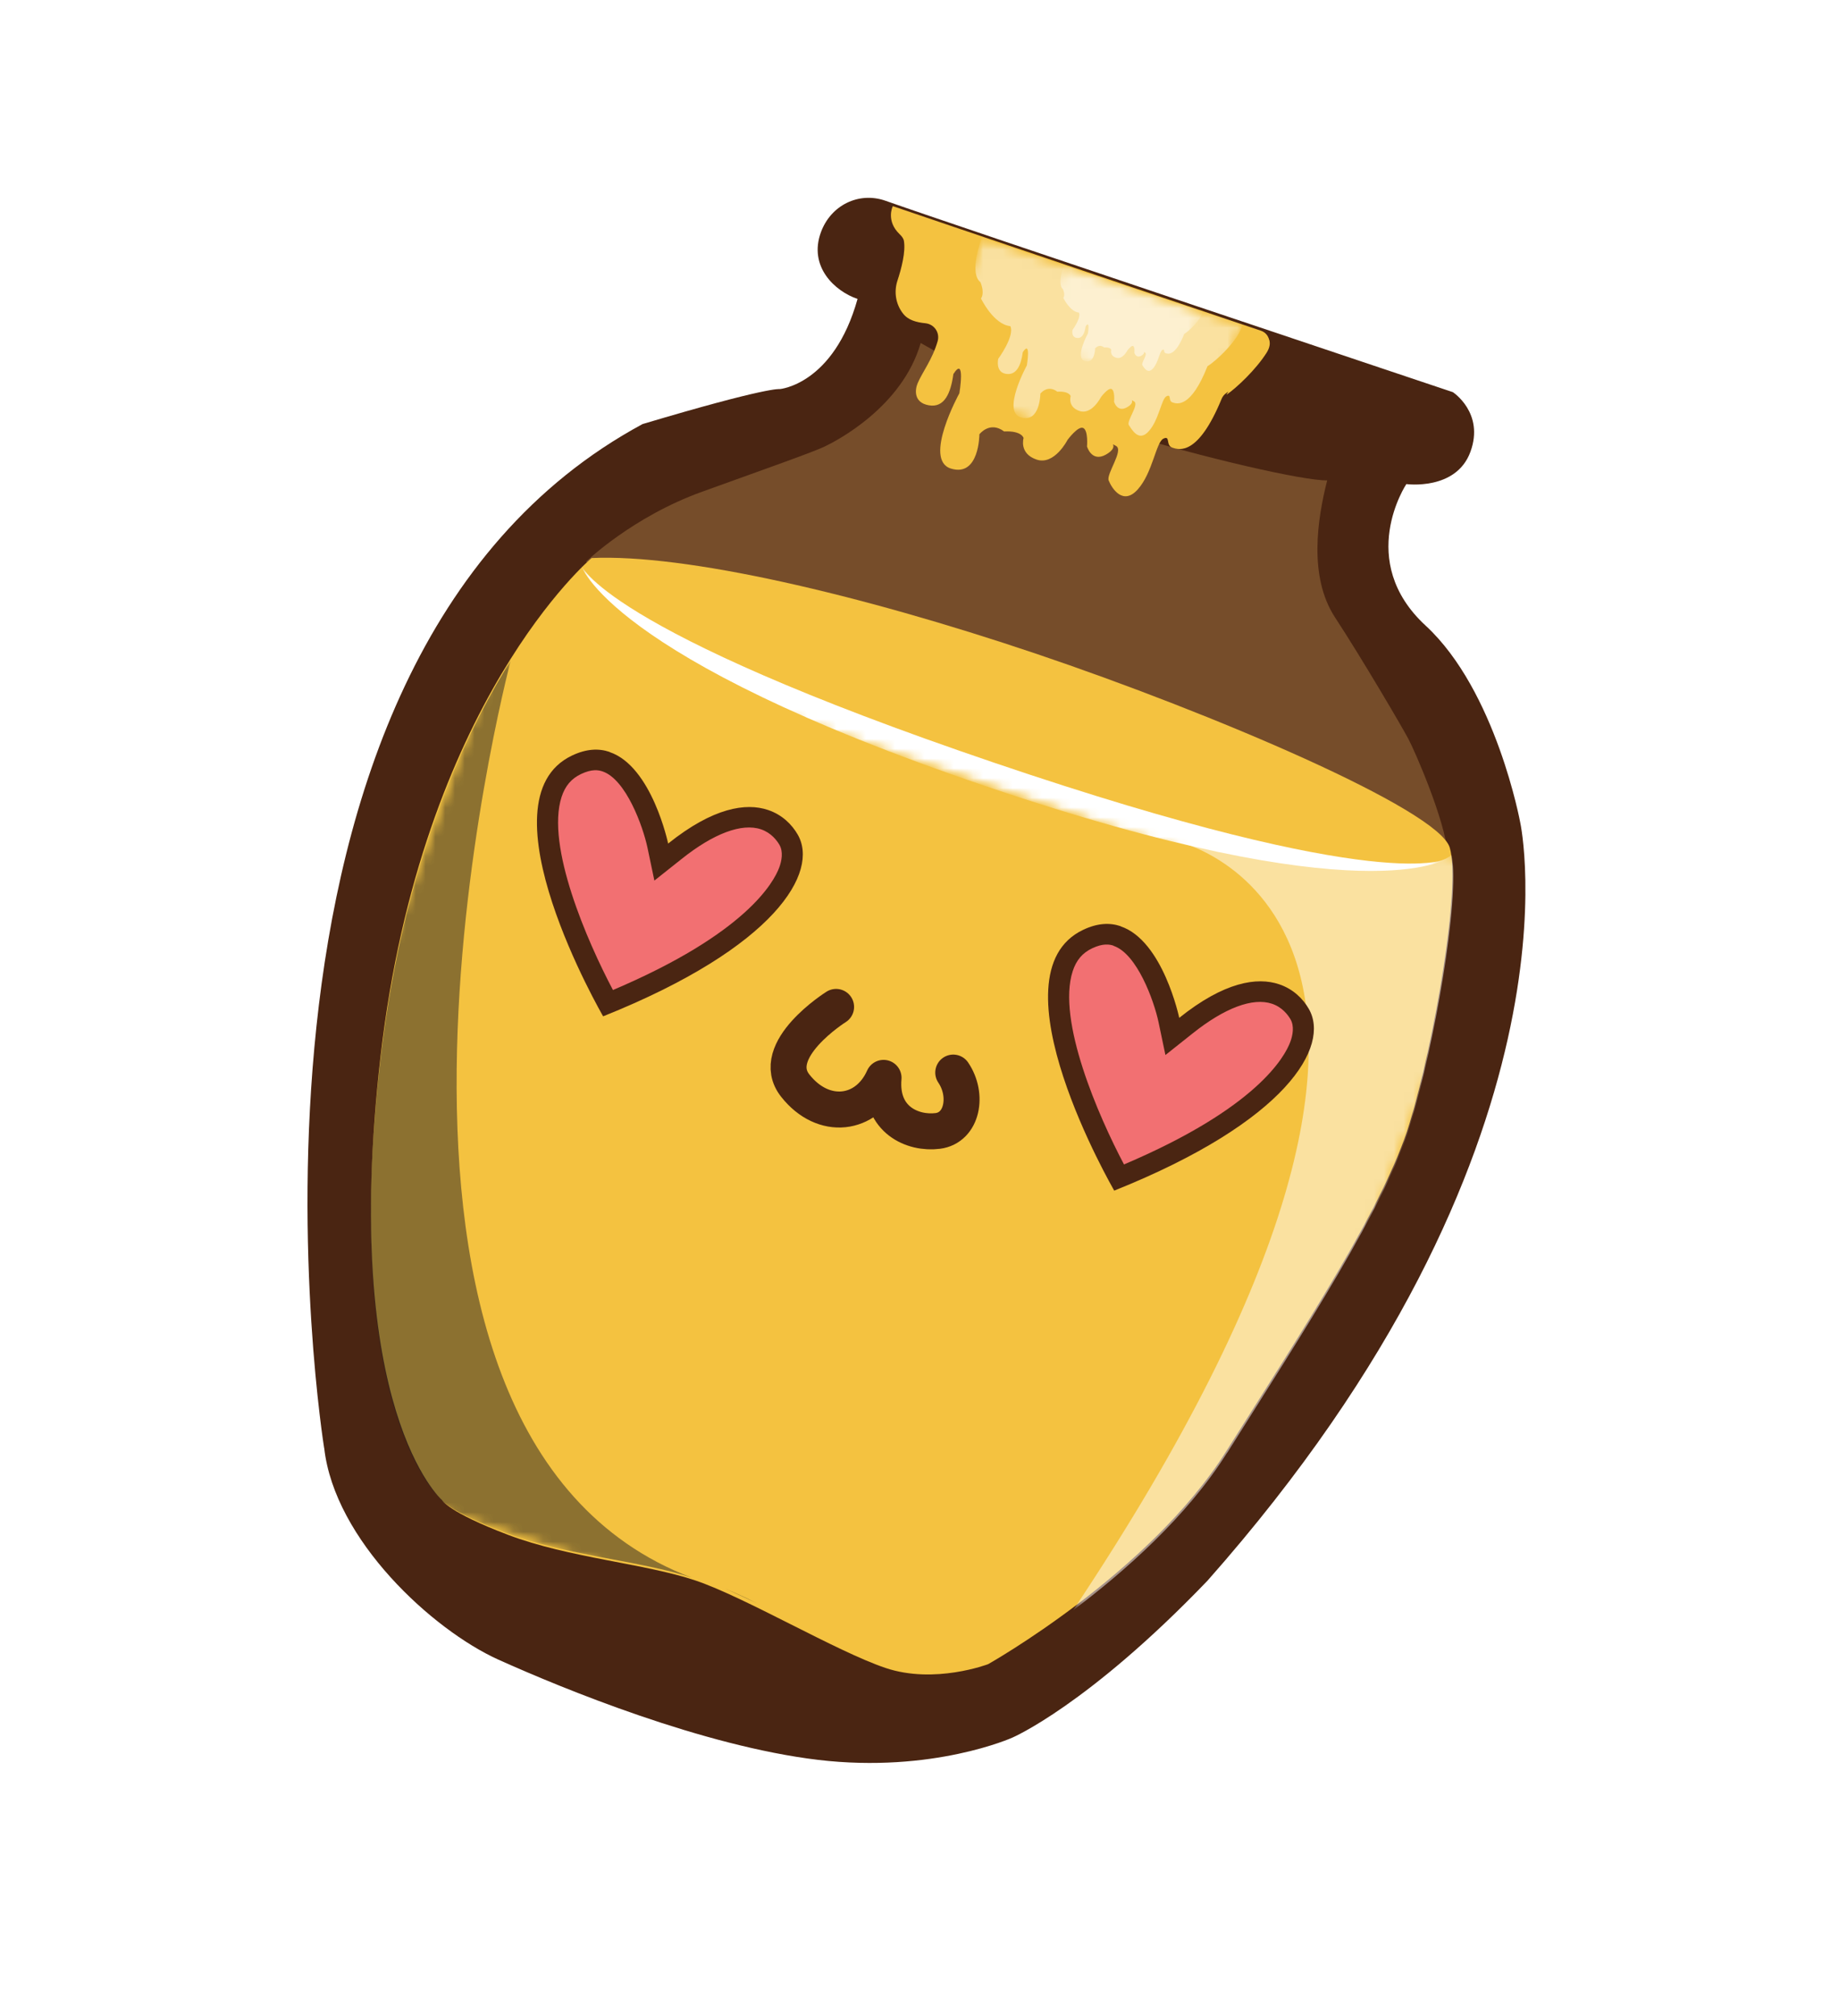<svg width="188" height="206" viewBox="0 0 188 206" fill="none" xmlns="http://www.w3.org/2000/svg">
<g filter="url(#filter0_d_134_20460)">
<path d="M152.792 57.83C152.258 57.346 151.909 56.864 151.704 56.369C155.322 54.946 158.107 52.21 159.423 48.629C161.927 41.819 158.626 35.816 154.505 33.136C153.931 32.76 153.3 32.456 152.64 32.233C152.406 32.154 129.753 24.578 112.752 18.846C102.803 15.476 96.71 13.407 94.618 12.656C87.515 10.261 79.978 13.886 77.4 20.899C76.004 24.696 76.351 28.549 78.274 31.779C76.065 32.189 72.232 33.144 64.656 35.404C64.101 35.566 63.554 35.792 63.047 36.077C41.898 47.475 28.873 70.952 25.372 103.958C22.941 126.86 25.794 146.457 26.184 148.973C27.74 161.829 40.223 172.949 48.597 176.729C51.572 178.065 57.578 180.668 64.489 182.998C71.399 185.328 78.206 187.015 83.752 187.67C97.359 189.296 107.074 185.175 107.982 184.768C109.124 184.272 117.809 180.259 130.702 166.822C130.797 166.733 130.859 166.647 130.93 166.58C171.931 120.247 165.343 84.675 164.843 82.289C164.479 80.374 161.557 65.933 152.778 57.825" fill="white"/>
<path d="M64.633 179.343C57.874 177.064 52.015 174.527 49.118 173.232C41.779 169.922 30.34 159.793 29.026 148.553C28.759 146.838 25.799 127.282 28.218 104.498C31.577 72.889 43.856 50.513 63.719 39.791C63.972 39.649 64.243 39.543 64.523 39.455C74.118 36.585 77.705 35.836 79.328 35.715C79.742 35.596 81.285 34.977 82.625 32.301C79.993 30.032 78.519 26.467 80.014 22.4C81.802 17.535 86.998 15.02 91.857 16.658C93.98 17.404 100.069 19.488 110.035 22.848C127.242 28.649 149.92 36.234 149.92 36.234C150.25 36.346 150.566 36.498 150.853 36.686C152.902 38.014 156.235 41.993 154.218 47.479C152.877 51.127 149.647 52.969 146.41 53.442C145.831 55.312 145.656 58.229 148.627 60.962C156.7 68.422 159.39 82.693 159.495 83.291C159.778 84.586 166.668 118.785 126.542 164.134C126.508 164.183 126.466 164.214 126.418 164.259C113.717 177.471 105.403 181.107 105.057 181.249C104.762 181.377 95.787 185.337 83.039 183.818C77.794 183.188 71.585 181.687 64.619 179.339" fill="white"/>
<path d="M33.137 147.944C33.137 147.944 20.196 67.882 65.687 43.327C78.563 39.484 79.718 39.752 79.718 39.752C79.718 39.752 85.222 39.299 87.667 30.542C85.355 29.762 82.628 27.248 83.924 23.722C84.948 20.939 87.795 19.591 90.451 20.486C97.487 22.98 148.524 40.066 148.524 40.066C148.524 40.066 151.783 42.183 150.318 46.168C148.853 50.154 143.771 49.458 143.771 49.458C143.771 49.458 138.54 57.292 145.753 63.93C152.948 70.577 155.417 84.059 155.417 84.059C155.417 84.059 162.654 117.189 123.436 161.503C111.2 174.249 103.478 177.538 103.478 177.538C103.478 177.538 95.359 181.193 83.632 179.805C71.896 178.399 57.624 172.57 50.922 169.551C44.224 166.518 34.21 157.356 33.146 147.962" fill="#4A2512"/>
<path d="M59.912 57.385C59.912 57.385 64.64 52.805 71.787 50.235C78.934 47.664 83.133 46.178 84.3 45.624C85.467 45.07 92.228 41.605 94.122 35.043C98.89 37.77 105.51 41.382 114.296 44.09C123.068 46.793 133.296 49.132 135.678 49.08C134.693 52.952 133.739 58.899 136.48 63.082C139.221 67.264 143.306 74.225 143.976 75.491C144.652 76.744 147.72 83.805 147.985 87.151C148.264 90.502 59.921 57.403 59.921 57.403" fill="#764D2A"/>
<path d="M60.474 57.02C60.474 57.02 43.093 71.64 38.91 107.874C34.727 144.108 45.182 153.258 45.182 153.258C45.182 153.258 45.772 154.475 51.959 156.82C58.146 159.164 65.957 159.744 71.085 161.473C76.212 163.201 85.493 168.717 90.524 170.413C95.555 172.109 101.014 170.027 101.014 170.027C101.014 170.027 117.449 160.804 125.354 148.281C133.259 135.757 141.54 123.178 144.085 114.823C146.631 106.467 149.377 90.487 148.205 86.595C147.034 82.703 123.97 72.876 105.886 66.78C87.802 60.684 70.012 56.571 60.46 57.016" fill="#F4C240"/>
<g style="mix-blend-mode:soft-light">
<mask id="mask0_134_20460" style="mask-type:luminance" maskUnits="userSpaceOnUse" x="56" y="57" width="92" height="39">
<path d="M147.868 87.719L59.394 57.685L56.603 65.33L145.076 95.364L147.868 87.719Z" fill="white"/>
</mask>
<g mask="url(#mask0_134_20460)">
<mask id="mask1_134_20460" style="mask-type:luminance" maskUnits="userSpaceOnUse" x="56" y="57" width="92" height="39">
<path d="M147.868 87.719L59.394 57.685L56.603 65.33L145.076 95.364L147.868 87.719Z" fill="white"/>
</mask>
<g mask="url(#mask1_134_20460)">
<path d="M147.854 87.714C147.854 87.714 141.986 91.625 101.637 77.928C61.288 64.232 59.38 57.681 59.38 57.681C59.38 57.681 61.898 67.128 100.763 80.321C139.629 93.514 147.854 87.714 147.854 87.714Z" fill="white"/>
</g>
</g>
</g>
<g style="mix-blend-mode:soft-light" opacity="0.5">
<mask id="mask2_134_20460" style="mask-type:luminance" maskUnits="userSpaceOnUse" x="93" y="78" width="61" height="92">
<path d="M153.734 89.139L122.943 78.784L93.378 159.006L124.169 169.362L153.734 89.139Z" fill="white"/>
</mask>
<g mask="url(#mask2_134_20460)">
<mask id="mask3_134_20460" style="mask-type:luminance" maskUnits="userSpaceOnUse" x="93" y="78" width="61" height="92">
<path d="M153.734 89.136L122.947 78.783L93.378 159.009L124.165 169.362L153.734 89.136Z" fill="white"/>
</mask>
<g mask="url(#mask3_134_20460)">
<path d="M125.46 148.424C133.334 135.917 141.581 123.354 144.132 115.019C146.597 106.958 149.264 91.866 148.402 87.344C145.947 89.431 134.35 89.505 120.292 85.946C120.292 85.946 156.808 93.933 109.707 164.515C114.898 160.618 121.327 154.982 125.442 148.433" fill="white"/>
</g>
</g>
</g>
<g style="mix-blend-mode:soft-light" opacity="0.5">
<mask id="mask4_134_20460" style="mask-type:luminance" maskUnits="userSpaceOnUse" x="21" y="66" width="86" height="100">
<path d="M106.128 85.507L50.697 66.931L21.273 146.489L76.704 165.066L106.128 85.507Z" fill="white"/>
</mask>
<g mask="url(#mask4_134_20460)">
<mask id="mask5_134_20460" style="mask-type:luminance" maskUnits="userSpaceOnUse" x="21" y="66" width="86" height="100">
<path d="M106.128 85.499L50.708 66.931L21.272 146.498L76.692 165.066L106.128 85.499Z" fill="white"/>
</mask>
<g mask="url(#mask5_134_20460)">
<path d="M52.234 67.453C47.155 75.576 41.249 88.637 38.952 107.775C34.631 143.983 44.978 153.078 44.978 153.078C44.978 153.078 45.559 154.291 51.696 156.607C57.834 158.923 65.593 159.47 70.68 161.175C31.662 146.318 51.868 68.775 52.221 67.449" fill="#231F20"/>
<path d="M77.799 164.03C76.868 163.513 75.658 162.948 74.133 162.308C75.284 162.821 76.522 163.396 77.799 164.03Z" fill="#231F20"/>
</g>
</g>
</g>
<path d="M85.473 102.876C85.473 102.876 78.427 107.301 81.304 110.925C84.176 114.562 88.612 113.985 90.325 110.125C89.952 114.437 93.339 115.869 95.864 115.547C98.389 115.224 99.012 111.881 97.449 109.585" stroke="#4A2512" stroke-width="3.677" stroke-linecap="round" stroke-linejoin="round"/>
<path d="M62.177 102.51C60.44 99.308 54.343 87.397 56.401 81.125C56.859 79.713 57.699 78.734 58.97 78.143C60.077 77.619 61.058 77.524 61.968 77.831C65.043 78.867 66.832 84.368 67.258 86.413L67.615 88.099L68.996 86.998C72.638 84.089 75.822 82.973 78.18 83.768C79.559 84.232 80.317 85.248 80.636 85.812C81.129 86.663 81.148 87.749 80.71 88.985C79.933 91.096 76.606 96.606 62.185 102.528" fill="#F27072"/>
<path d="M61.593 78.813C63.992 79.622 65.729 84.421 66.193 86.615L66.897 89.969L69.654 87.781C72.946 85.15 75.837 84.072 77.795 84.731C78.843 85.085 79.421 85.873 79.678 86.309C80.096 87.028 79.906 87.968 79.667 88.617C79.11 90.132 76.285 95.37 62.662 101.149C60.047 96.207 55.784 86.436 57.411 81.419C57.778 80.295 58.409 79.55 59.403 79.079C60.51 78.555 61.179 78.674 61.579 78.809M62.31 76.82C61.207 76.448 59.95 76.496 58.486 77.188C48.843 81.754 61.658 103.837 61.658 103.837C79.356 96.755 83.748 89.065 81.549 85.267C80.963 84.248 79.969 83.244 78.521 82.756C76.274 81.998 72.915 82.493 68.304 86.186C68.304 86.186 66.648 78.297 62.319 76.838" fill="#4A2512"/>
<path d="M114.408 120.325C112.671 117.124 106.574 105.213 108.632 98.941C109.09 97.528 109.93 96.549 111.201 95.959C112.294 95.43 113.275 95.335 114.199 95.646C117.273 96.683 119.063 102.183 119.489 104.228L119.845 105.915L121.227 104.814C124.869 101.905 128.053 100.788 130.411 101.583C131.79 102.048 132.548 103.064 132.881 103.632C133.374 104.483 133.393 105.569 132.941 106.801C132.164 108.912 128.837 114.421 114.416 120.343" fill="#F27072"/>
<path d="M113.837 96.635C116.236 97.443 117.973 102.242 118.437 104.436L119.141 107.791L121.898 105.602C125.19 102.971 128.081 101.893 130.039 102.553C131.087 102.906 131.665 103.694 131.923 104.131C132.34 104.849 132.15 105.789 131.911 106.438C131.354 107.954 128.529 113.191 114.906 118.97C112.291 114.028 108.028 104.257 109.661 99.226C110.027 98.103 110.658 97.357 111.652 96.887C112.759 96.362 113.428 96.482 113.828 96.616M114.559 94.627C113.456 94.255 112.199 94.303 110.736 94.996C101.092 99.562 113.907 121.645 113.907 121.645C131.605 114.562 135.997 106.873 133.798 103.075C133.212 102.056 132.218 101.052 130.77 100.564C128.523 99.806 125.164 100.301 120.553 103.993C120.553 103.993 118.897 96.105 114.568 94.645" fill="#4A2512"/>
<path d="M91.242 21.129C91.242 21.129 90.569 22.579 91.957 23.916C92.151 24.104 92.35 24.323 92.404 24.601C92.599 25.718 92.156 27.429 91.744 28.678C91.372 29.818 91.568 31.058 92.292 32.004C92.822 32.716 93.69 32.932 94.602 33.027C95.515 33.121 96.097 33.988 95.856 34.853C95.317 36.744 94.252 38.078 93.802 39.176C93.555 39.764 93.349 41.127 94.953 41.409C96.558 41.691 97.2 40.155 97.462 38.215C98.724 36.262 98.077 40.176 98.077 40.176C98.077 40.176 94.316 46.989 97.219 47.876C100.123 48.764 100.122 44.373 100.122 44.373C100.122 44.373 101.178 42.976 102.651 44.082C104.469 43.994 104.64 44.753 104.64 44.753C104.64 44.753 104.15 46.341 105.973 46.956C107.797 47.571 109.135 44.943 109.135 44.943C109.135 44.943 110.222 43.465 110.744 43.732C111.267 44 111.124 45.614 111.124 45.614C111.124 45.614 111.589 47.265 113.054 46.448C114.524 45.617 113.278 45.12 114.093 45.563C114.909 46.006 113.074 48.421 113.34 49.091C113.664 49.901 114.807 51.69 116.313 50.002C117.832 48.319 118.175 45.187 118.932 44.817C119.684 44.461 119.133 45.495 119.852 45.737C120.57 45.979 122.488 46.55 124.866 40.796C124.956 40.551 125.138 40.308 125.365 40.156C126.447 39.408 128.397 37.565 129.495 35.846C130.007 35.044 129.771 34.08 128.874 33.777C125.862 32.761 118.706 30.347 111.15 27.798C101.258 24.462 91.281 21.065 91.281 21.065" fill="#F4C240"/>
<g style="mix-blend-mode:soft-light" opacity="0.5">
<mask id="mask6_134_20460" style="mask-type:luminance" maskUnits="userSpaceOnUse" x="94" y="24" width="34" height="25">
<path d="M127.069 33.178L100.384 24.229L94.766 39.428L121.452 48.377L127.069 33.178Z" fill="white"/>
</mask>
<g mask="url(#mask6_134_20460)">
<mask id="mask7_134_20460" style="mask-type:luminance" maskUnits="userSpaceOnUse" x="94" y="24" width="34" height="25">
<path d="M127.069 33.174L100.386 24.228L94.766 39.43L121.449 48.376L127.069 33.174Z" fill="white"/>
</mask>
<g mask="url(#mask7_134_20460)">
<path d="M100.381 24.242C100.381 24.242 98.994 27.868 100.232 28.835C100.708 30.021 100.285 30.492 100.285 30.492C100.285 30.492 101.562 33.158 103.283 33.321C103.764 34.325 102.048 36.661 102.048 36.661C102.048 36.661 101.734 38.012 102.829 38.195C103.923 38.378 104.376 37.319 104.559 35.986C105.429 34.638 104.974 37.336 104.974 37.336C104.974 37.336 102.381 42.045 104.359 42.646C106.336 43.248 106.355 40.22 106.355 40.22C106.355 40.22 107.084 39.254 108.087 40.019C109.337 39.948 109.452 40.477 109.452 40.477C109.452 40.477 109.109 41.572 110.363 41.993C111.617 42.413 112.538 40.592 112.538 40.592C112.538 40.592 113.287 39.572 113.639 39.751C114.005 39.935 113.889 41.045 113.889 41.045C113.889 41.045 114.213 42.18 115.213 41.612C116.213 41.043 115.365 40.697 115.931 41.01C116.498 41.322 115.12 43.036 115.405 43.438C115.69 43.84 116.401 45.228 117.438 44.058C118.488 42.894 118.728 40.736 119.255 40.484C119.782 40.232 119.389 40.958 119.872 41.12C120.354 41.282 121.753 41.689 123.442 37.413C124.31 36.908 126.711 34.648 127.009 33.169C126.403 32.966 120.452 31.002 113.947 28.82C107.442 26.64 100.343 24.26 100.343 24.26" fill="white"/>
</g>
</g>
</g>
<g style="mix-blend-mode:soft-light" opacity="0.5">
<mask id="mask8_134_20460" style="mask-type:luminance" maskUnits="userSpaceOnUse" x="105" y="27" width="18" height="13">
<path d="M122.935 31.867L108.751 27.111L105.764 35.194L119.947 39.951L122.935 31.867Z" fill="white"/>
</mask>
<g mask="url(#mask8_134_20460)">
<mask id="mask9_134_20460" style="mask-type:luminance" maskUnits="userSpaceOnUse" x="105" y="27" width="18" height="13">
<path d="M122.935 31.866L108.752 27.111L105.763 35.196L119.946 39.951L122.935 31.866Z" fill="white"/>
</mask>
<g mask="url(#mask9_134_20460)">
<path d="M108.752 27.111C108.752 27.111 108.023 29.043 108.671 29.551C108.931 30.19 108.701 30.435 108.701 30.435C108.701 30.435 109.383 31.859 110.299 31.936C110.553 32.465 109.644 33.709 109.644 33.709C109.644 33.709 109.475 34.418 110.056 34.521C110.638 34.624 110.877 34.061 110.986 33.346C111.453 32.629 111.216 34.067 111.216 34.067C111.216 34.067 109.843 36.564 110.887 36.884C111.944 37.208 111.95 35.6 111.95 35.6C111.95 35.6 112.341 35.088 112.872 35.496C113.536 35.458 113.602 35.74 113.602 35.74C113.602 35.74 113.418 36.322 114.093 36.549C114.769 36.775 115.252 35.803 115.252 35.803C115.252 35.803 115.653 35.264 115.836 35.355C116.032 35.452 115.969 36.044 115.969 36.044C115.969 36.044 116.132 36.65 116.679 36.343C117.212 36.032 116.768 35.852 117.059 36.026C117.356 36.187 116.629 37.108 116.785 37.313C116.936 37.533 117.314 38.272 117.87 37.647C118.422 37.035 118.553 35.883 118.835 35.748C119.118 35.613 118.898 35.999 119.159 36.087C119.421 36.175 120.162 36.392 121.064 34.12C121.517 33.858 122.8 32.649 122.954 31.857C122.623 31.746 119.475 30.706 116.002 29.542C112.529 28.378 108.766 27.116 108.766 27.116" fill="white"/>
</g>
</g>
</g>
<path d="M125.377 40.338C126.451 39.595 128.384 37.764 129.473 36.057C129.981 35.259 130.007 34.39 128.857 34.001" fill="#F4C240"/>
</g>
<defs>
<filter id="filter0_d_134_20460" x="17.048" y="4.566" width="155.83" height="190.836" filterUnits="userSpaceOnUse" color-interpolation-filters="sRGB">
<feFlood flood-opacity="0" result="BackgroundImageFix"/>
<feColorMatrix in="SourceAlpha" type="matrix" values="0 0 0 0 0 0 0 0 0 0 0 0 0 0 0 0 0 0 127 0" result="hardAlpha"/>
<feOffset/>
<feGaussianBlur stdDeviation="3.677"/>
<feComposite in2="hardAlpha" operator="out"/>
<feColorMatrix type="matrix" values="0 0 0 0 0.122 0 0 0 0 0.078 0 0 0 0 0.051 0 0 0 0.3 0"/>
<feBlend mode="normal" in2="BackgroundImageFix" result="effect1_dropShadow_134_20460"/>
<feBlend mode="normal" in="SourceGraphic" in2="effect1_dropShadow_134_20460" result="shape"/>
</filter>
</defs>
</svg>
